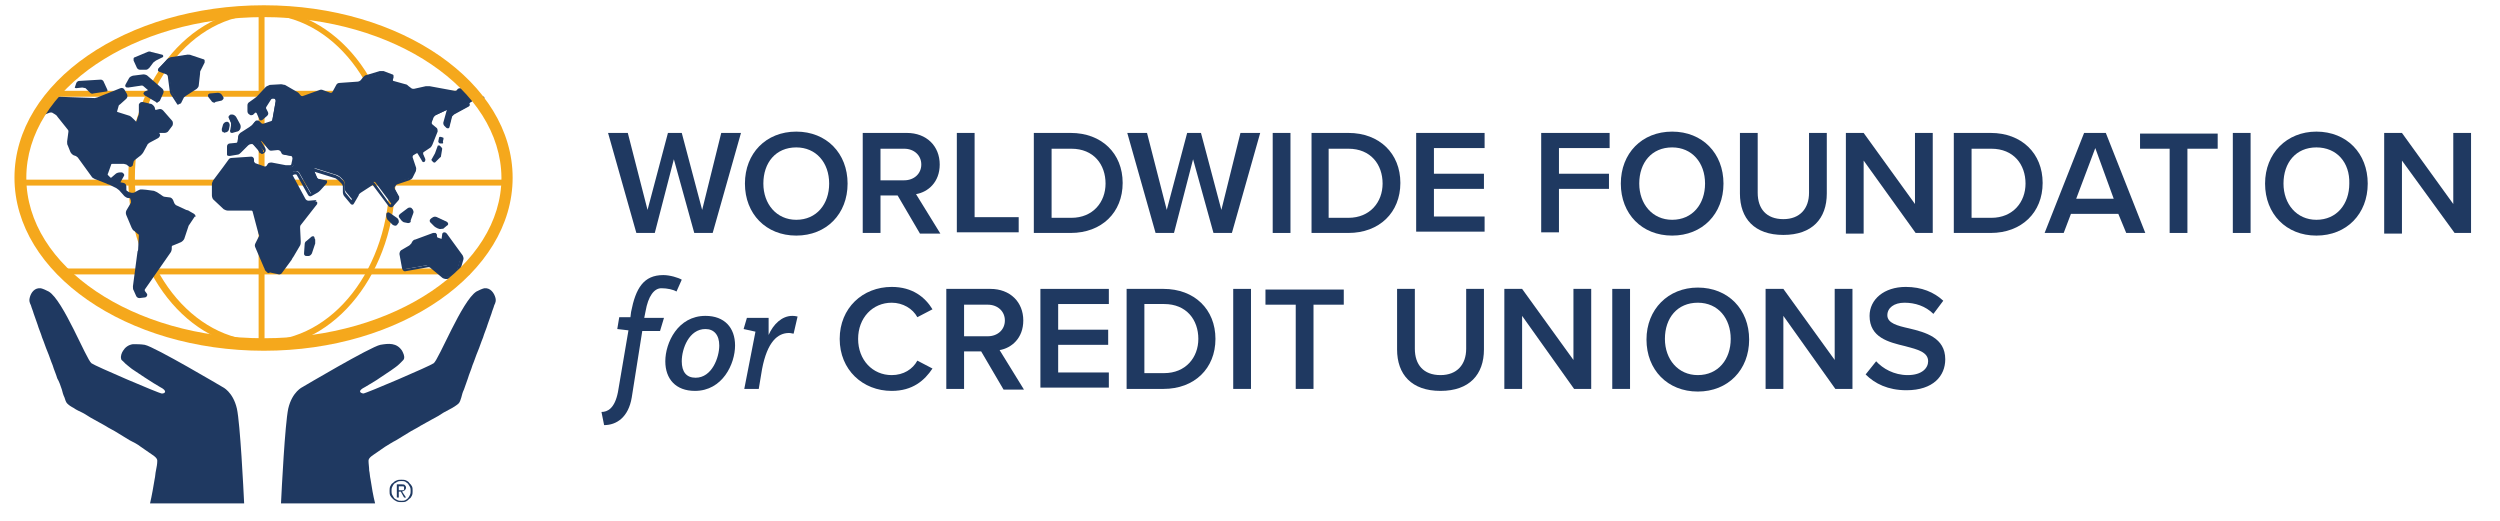 <?xml version="1.0" encoding="utf-8"?>
<!-- Generator: Adobe Illustrator 25.0.1, SVG Export Plug-In . SVG Version: 6.00 Build 0)  -->
<svg version="1.1" id="Layer_1" xmlns="http://www.w3.org/2000/svg" xmlns:xlink="http://www.w3.org/1999/xlink" x="0px" y="0px"
	 viewBox="0 0 379.9 79.2" style="enable-background:new 0 0 379.9 79.2;" xml:space="preserve">
<style type="text/css">
	.st0{fill:#1F3961;}
	.st1{fill:#F5A81C;}
	.st2{fill-rule:evenodd;clip-rule:evenodd;fill:#1F3961;}
</style>
<g>
	<path class="st0" d="M102.4,24.2l-2.9,11.2h-2.8l-4.3-15.2h3l3,11.7l3.1-11.7h2.1l3.1,11.7l2.9-11.7h3l-4.3,15.2h-2.8L102.4,24.2z"
		/>
	<path class="st0" d="M121,20c4.6,0,7.8,3.3,7.8,7.9s-3.2,7.9-7.8,7.9s-7.8-3.3-7.8-7.9S116.4,20,121,20z M121,22.4
		c-3.1,0-5,2.3-5,5.5c0,3.1,2,5.5,5,5.5c3.1,0,5-2.4,5-5.5C126,24.7,124,22.4,121,22.4z"/>
	<path class="st0" d="M136.4,29.7h-2.6v5.7h-2.7V20.2h6.7c3,0,5,2,5,4.8c0,2.7-1.8,4.2-3.6,4.5l3.7,6h-3.1L136.4,29.7z M137.4,22.6
		h-3.6v4.8h3.6c1.5,0,2.6-1,2.6-2.4S138.9,22.6,137.4,22.6z"/>
	<path class="st0" d="M145.4,20.2h2.7v12.8h6.7v2.3h-9.4V20.2z"/>
	<path class="st0" d="M157.1,20.2h5.6c4.7,0,7.9,3.1,7.9,7.6c0,4.5-3.2,7.6-7.9,7.6h-5.6V20.2z M162.8,33.1c3.3,0,5.2-2.4,5.2-5.2
		c0-2.9-1.8-5.3-5.2-5.3h-3v10.5H162.8z"/>
	<path class="st0" d="M181.3,24.2l-2.9,11.2h-2.8l-4.3-15.2h3l3,11.7l3.1-11.7h2.1l3.1,11.7l2.9-11.7h3l-4.3,15.2h-2.8L181.3,24.2z"
		/>
	<path class="st0" d="M193.4,20.2h2.7v15.2h-2.7V20.2z"/>
	<path class="st0" d="M199.3,20.2h5.6c4.7,0,7.9,3.1,7.9,7.6c0,4.5-3.2,7.6-7.9,7.6h-5.6V20.2z M204.9,33.1c3.3,0,5.2-2.4,5.2-5.2
		c0-2.9-1.8-5.3-5.2-5.3h-3v10.5H204.9z"/>
	<path class="st0" d="M215.2,20.2h10.4v2.3h-7.7v3.9h7.6v2.3h-7.6v4.2h7.7v2.3h-10.4V20.2z"/>
	<path class="st0" d="M234.2,20.2h10.4v2.3h-7.7v3.9h7.6v2.3h-7.6v6.6h-2.7V20.2z"/>
	<path class="st0" d="M254.1,20c4.6,0,7.8,3.3,7.8,7.9s-3.2,7.9-7.8,7.9c-4.6,0-7.8-3.3-7.8-7.9S249.5,20,254.1,20z M254.1,22.4
		c-3.1,0-5,2.3-5,5.5c0,3.1,2,5.5,5,5.5c3.1,0,5-2.4,5-5.5C259.1,24.7,257.1,22.4,254.1,22.4z"/>
	<path class="st0" d="M264.4,20.2h2.7v9.1c0,2.4,1.3,4,3.9,4c2.5,0,3.9-1.6,3.9-4v-9.1h2.7v9.2c0,3.8-2.2,6.3-6.6,6.3
		c-4.4,0-6.6-2.5-6.6-6.3V20.2z"/>
	<path class="st0" d="M283.2,24.4v11.1h-2.7V20.2h2.7l7.8,10.8V20.2h2.7v15.2h-2.6L283.2,24.4z"/>
	<path class="st0" d="M296.9,20.2h5.6c4.7,0,7.9,3.1,7.9,7.6c0,4.5-3.2,7.6-7.9,7.6h-5.6V20.2z M302.6,33.1c3.3,0,5.2-2.4,5.2-5.2
		c0-2.9-1.8-5.3-5.2-5.3h-3v10.5H302.6z"/>
	<path class="st0" d="M321.9,32.5h-7.2l-1.1,2.9h-2.9l6-15.2h3.3l6,15.2h-2.9L321.9,32.5z M315.5,30.2h5.7l-2.8-7.7L315.5,30.2z"/>
	<path class="st0" d="M329.8,22.6h-4.6v-2.3H337v2.3h-4.6v12.8h-2.7V22.6z"/>
	<path class="st0" d="M339.3,20.2h2.7v15.2h-2.7V20.2z"/>
	<path class="st0" d="M352,20c4.6,0,7.8,3.3,7.8,7.9s-3.2,7.9-7.8,7.9c-4.6,0-7.8-3.3-7.8-7.9S347.5,20,352,20z M352,22.4
		c-3.1,0-5,2.3-5,5.5c0,3.1,2,5.5,5,5.5c3.1,0,5-2.4,5-5.5C357.1,24.7,355.1,22.4,352,22.4z"/>
	<path class="st0" d="M365,24.4v11.1h-2.7V20.2h2.7l7.8,10.8V20.2h2.7v15.2H373L365,24.4z"/>
	<path class="st0" d="M93.9,59.6l1.6-9.4L93.8,50l0.3-1.8l1.7,0l0.1-0.8c0.7-3.6,1.9-5.6,4.9-5.6c1,0,2.3,0.4,2.8,0.7l-0.8,1.8
		c-0.5-0.3-1.4-0.5-2.3-0.5c-1.1,0-2,1.2-2.4,3.5l-0.2,1h3l-0.6,2h-2.7L96,60.4c-0.5,3-2.3,4.2-4.2,4.2l-0.4-2
		C92.3,62.6,93.4,62.1,93.9,59.6z"/>
	<path class="st0" d="M111.7,52.5c0,2.8-1.9,6.9-6.1,6.9c-2.9,0-4.5-1.8-4.5-4.5c0-2.8,1.9-6.9,6.1-6.9
		C110.1,48,111.7,49.8,111.7,52.5z M109.3,52.5c0-1.6-0.8-2.5-2.1-2.5c-2.5,0-3.6,3-3.6,4.9c0,1.6,0.7,2.5,2.1,2.5
		C108.2,57.4,109.3,54.3,109.3,52.5z"/>
	<path class="st0" d="M114.8,50.4l-1.8-0.4l0.5-1.7h3.3l0,2.6c0.7-1.6,2-2.9,3.6-2.9c0.5,0,0.7,0.1,0.8,0.1l-0.6,2.6
		c-0.2,0-0.4-0.1-0.7-0.1c-1.7,0-3.3,1.3-4.1,5.5l-0.5,3h-2.2L114.8,50.4z"/>
	<path class="st0" d="M127.6,51.5c0-4.7,3.5-7.9,7.9-7.9c3.2,0,5.1,1.6,6.2,3.4l-2.3,1.2c-0.7-1.3-2.2-2.2-3.9-2.2
		c-2.9,0-5.1,2.3-5.1,5.5s2.2,5.5,5.1,5.5c1.8,0,3.2-0.9,3.9-2.2l2.3,1.2c-1.2,1.8-3,3.4-6.2,3.4C131.1,59.4,127.6,56.2,127.6,51.5z
		"/>
	<path class="st0" d="M149.1,53.4h-2.6v5.7h-2.7V43.9h6.7c3,0,5,2,5,4.8c0,2.7-1.8,4.2-3.6,4.5l3.7,6h-3.1L149.1,53.4z M150.1,46.3
		h-3.6v4.8h3.6c1.5,0,2.6-1,2.6-2.4S151.6,46.3,150.1,46.3z"/>
	<path class="st0" d="M158.1,43.9h10.4v2.3h-7.7v3.9h7.6v2.3h-7.6v4.2h7.7v2.3h-10.4V43.9z"/>
	<path class="st0" d="M171.2,43.9h5.6c4.7,0,7.9,3.1,7.9,7.6s-3.2,7.6-7.9,7.6h-5.6V43.9z M176.9,56.7c3.3,0,5.2-2.4,5.2-5.2
		c0-2.9-1.8-5.3-5.2-5.3h-3v10.5H176.9z"/>
	<path class="st0" d="M187.4,43.9h2.7v15.2h-2.7V43.9z"/>
	<path class="st0" d="M196.9,46.3h-4.6v-2.3h11.9v2.3h-4.6v12.8h-2.7V46.3z"/>
	<path class="st0" d="M212.3,43.9h2.7V53c0,2.4,1.3,4,3.9,4c2.5,0,3.9-1.6,3.9-4v-9.1h2.7v9.2c0,3.8-2.2,6.3-6.6,6.3
		c-4.4,0-6.6-2.5-6.6-6.3V43.9z"/>
	<path class="st0" d="M231.3,48v11.1h-2.7V43.9h2.7l7.8,10.8V43.9h2.7v15.2h-2.6L231.3,48z"/>
	<path class="st0" d="M245,43.9h2.7v15.2H245V43.9z"/>
	<path class="st0" d="M258,43.7c4.6,0,7.8,3.3,7.8,7.9s-3.2,7.9-7.8,7.9c-4.6,0-7.8-3.3-7.8-7.9S253.5,43.7,258,43.7z M258,46
		c-3.1,0-5,2.3-5,5.5c0,3.1,2,5.5,5,5.5c3.1,0,5-2.4,5-5.5C263,48.4,261.1,46,258,46z"/>
	<path class="st0" d="M271,48v11.1h-2.7V43.9h2.7l7.8,10.8V43.9h2.7v15.2h-2.6L271,48z"/>
	<path class="st0" d="M285.1,54.9c1,1.1,2.7,2.1,4.8,2.1c2.2,0,3.1-1.1,3.1-2.1c0-1.4-1.6-1.8-3.5-2.3c-2.5-0.6-5.4-1.3-5.4-4.6
		c0-2.5,2.2-4.4,5.5-4.4c2.4,0,4.3,0.8,5.7,2.1l-1.5,2c-1.2-1.2-2.8-1.7-4.4-1.7c-1.6,0-2.6,0.8-2.6,1.9c0,1.2,1.5,1.6,3.3,2
		c2.5,0.6,5.5,1.4,5.5,4.7c0,2.5-1.8,4.7-5.9,4.7c-2.8,0-4.8-1-6.2-2.4L285.1,54.9z"/>
</g>
<g>
	<rect x="39.3" y="1.7" class="st1" width="0.9" height="50.6"/>
	<path class="st1" d="M39.8,52.8c-11.2,0-20.3-11.5-20.3-25.7c0-14.2,9.1-25.7,20.3-25.7S60.1,12.8,60.1,27
		C60.1,41.2,51,52.8,39.8,52.8z M39.8,2.2C29.1,2.2,20.5,13.3,20.5,27s8.7,24.8,19.4,24.8S59.2,40.7,59.2,27S50.5,2.2,39.8,2.2z"/>
	<polygon class="st1" points="71.4,14.7 7.1,14.7 8.1,13.8 71.4,13.8 	"/>
	<rect x="9.9" y="40.8" class="st1" width="61.5" height="0.9"/>
	<rect x="2.8" y="27.3" class="st1" width="74.7" height="0.9"/>
</g>
<path class="st0" d="M59.3,73.9c0.1-0.2,0.2-0.4,0.4-0.5c0.2-0.2,0.3-0.3,0.6-0.4c0.2-0.1,0.4-0.1,0.7-0.1c0.2,0,0.5,0,0.7,0.1
	c0.2,0.1,0.4,0.2,0.5,0.4c0.2,0.2,0.3,0.3,0.4,0.5c0.1,0.2,0.1,0.4,0.1,0.7c0,0.2,0,0.5-0.1,0.7c-0.1,0.2-0.2,0.4-0.4,0.5
	c-0.2,0.2-0.3,0.3-0.5,0.4c-0.2,0.1-0.4,0.1-0.7,0.1c-0.2,0-0.5,0-0.7-0.1c-0.2-0.1-0.4-0.2-0.6-0.4c-0.2-0.2-0.3-0.3-0.4-0.5
	c-0.1-0.2-0.1-0.4-0.1-0.7C59.2,74.4,59.2,74.1,59.3,73.9 M59.6,75.2c0.1,0.2,0.2,0.3,0.3,0.5c0.1,0.1,0.3,0.2,0.5,0.3
	c0.2,0.1,0.4,0.1,0.6,0.1c0.2,0,0.4,0,0.6-0.1c0.2-0.1,0.3-0.2,0.4-0.3c0.1-0.1,0.2-0.3,0.3-0.5c0.1-0.2,0.1-0.4,0.1-0.6
	c0-0.2,0-0.4-0.1-0.6c-0.1-0.2-0.2-0.3-0.3-0.5c-0.1-0.1-0.3-0.2-0.4-0.3c-0.2-0.1-0.4-0.1-0.6-0.1c-0.2,0-0.4,0-0.6,0.1
	c-0.2,0.1-0.3,0.2-0.5,0.3c-0.1,0.1-0.2,0.3-0.3,0.5c-0.1,0.2-0.1,0.4-0.1,0.6C59.5,74.8,59.5,75,59.6,75.2 M61,73.6
	c0.2,0,0.4,0,0.5,0.1c0.1,0.1,0.2,0.2,0.2,0.4c0,0.2-0.1,0.3-0.2,0.4c-0.1,0.1-0.2,0.1-0.4,0.2l0.6,0.9h-0.3l-0.5-0.9h-0.3v0.9h-0.3
	v-2H61z M60.9,74.5c0.1,0,0.1,0,0.2,0c0.1,0,0.1,0,0.2,0c0,0,0.1-0.1,0.1-0.1c0,0,0-0.1,0-0.2c0-0.1,0-0.1,0-0.2
	c0,0-0.1-0.1-0.1-0.1c0,0-0.1,0-0.1,0c-0.1,0-0.1,0-0.2,0h-0.4v0.6H60.9z"/>
<path class="st2" d="M21.4,67.9c0.4,0.3,0.9,0.6,1.3,0.9c0.4,0.3,1.2,0.7,1.2,1.2c0,0.5-0.1,1-0.2,1.5c-0.1,0.4-0.1,0.9-0.2,1.3
	c-0.2,1.2-0.4,2.4-0.7,3.7h14.3c-0.1-2.1-0.6-12.1-1.1-14.4c-0.6-2.6-2.2-3.3-2.2-3.3s-10.3-6.1-11.8-6.4c-0.6-0.1-1.2-0.1-1.8-0.1
	c-0.7,0.1-1.2,0.5-1.5,1c-0.2,0.3-0.4,0.8-0.3,1.2c0,0.2,0.2,0.3,0.3,0.4c0.1,0.1,0.3,0.3,0.4,0.4c0.4,0.3,0.8,0.7,1.3,1
	c0.5,0.3,1,0.7,1.5,1c0.5,0.3,0.9,0.6,1.4,0.9c0.3,0.2,0.7,0.4,1,0.6c1.2,0.6,0.8,1,0.3,1c-0.4,0-10.2-4.2-10.7-4.6
	c-0.8-0.6-4.3-9.6-6.5-10.9c-0.4-0.2-0.8-0.4-1.2-0.5c-0.9-0.1-1.5,0.6-1.7,1.5c-0.1,0.4,0,0.7,0.2,1.1c0.1,0.4,0.3,0.8,0.4,1.2
	c0.2,0.6,0.4,1.1,0.6,1.7c0.2,0.7,0.5,1.3,0.7,2c0.3,0.7,0.5,1.4,0.8,2.1c0.3,0.7,0.5,1.4,0.8,2.1c0.2,0.7,0.5,1.3,0.7,2
	C9,58,9.2,58.6,9.4,59.2c0.1,0.4,0.2,0.8,0.4,1.2c0.1,0.3,0.2,0.7,0.4,0.9c0.3,0.3,0.6,0.5,1,0.7c0.4,0.3,0.9,0.5,1.3,0.7
	c0.6,0.3,1.1,0.7,1.7,1c0.6,0.3,1.2,0.7,1.8,1c0.6,0.4,1.3,0.7,1.9,1.1c0.6,0.4,1.2,0.7,1.8,1.1C20.3,67.2,20.9,67.5,21.4,67.9z"/>
<path class="st2" d="M75.3,45.3c-0.2-0.8-0.8-1.6-1.7-1.5c-0.4,0.1-0.8,0.3-1.2,0.5c-2.2,1.4-5.7,10.3-6.5,10.9
	c-0.5,0.4-10.3,4.6-10.7,4.6c-0.5-0.1-0.9-0.4,0.3-1c0.3-0.2,0.7-0.4,1-0.6c0.5-0.3,1-0.6,1.4-0.9c0.5-0.3,1-0.7,1.5-1
	c0.4-0.3,0.9-0.6,1.3-1c0.1-0.1,0.3-0.3,0.4-0.4c0.1-0.1,0.3-0.3,0.3-0.4c0.1-0.4-0.1-0.8-0.3-1.2c-0.4-0.6-0.9-0.9-1.5-1
	c-0.6-0.1-1.2,0-1.8,0.1c-1.5,0.3-11.8,6.4-11.8,6.4s-1.6,0.7-2.2,3.3c-0.5,2.4-1,12.3-1.1,14.4h14.3c-0.3-1.2-0.5-2.4-0.7-3.7
	c-0.1-0.4-0.1-0.9-0.2-1.3C56.1,71,56,70.5,56,70c0-0.5,0.8-0.9,1.2-1.2c0.4-0.3,0.9-0.6,1.3-0.9c0.5-0.3,1.1-0.7,1.7-1
	c0.6-0.4,1.2-0.7,1.8-1.1c0.6-0.4,1.3-0.7,1.9-1.1c0.6-0.3,1.2-0.7,1.8-1c0.6-0.3,1.1-0.6,1.7-1c0.4-0.2,0.9-0.5,1.3-0.7
	c0.3-0.2,0.7-0.4,1-0.7c0.2-0.2,0.3-0.6,0.4-0.9c0.1-0.4,0.2-0.8,0.4-1.2c0.2-0.6,0.4-1.1,0.6-1.7c0.2-0.7,0.5-1.3,0.7-2
	c0.3-0.7,0.5-1.4,0.8-2.1c0.3-0.7,0.5-1.4,0.8-2.1c0.2-0.7,0.5-1.3,0.7-2c0.2-0.6,0.4-1.1,0.6-1.7c0.1-0.4,0.3-0.8,0.4-1.2
	C75.3,46,75.4,45.7,75.3,45.3z"/>
<g>
	<path class="st0" d="M13.7,14.1c0.1,0.1,0.3,0.2,0.5,0.1l2-0.3c0.1,0,0.2-0.1,0.1-0.3l-0.6-1.3c-0.1-0.1-0.2-0.2-0.4-0.2L12,12.3
		c-0.1,0-0.3,0.1-0.4,0.3l-0.2,0.6c-0.1,0.1,0,0.2,0.2,0.2l0.9-0.1c0.1,0,0.4,0.1,0.5,0.1L13.7,14.1z"/>
	<path class="st0" d="M21.3,10.4l0.9,0c0.1,0,0.3-0.1,0.4-0.2l0.6-0.8c0.1-0.1,0.3-0.3,0.4-0.4l1-0.5c0,0,0,0,0,0c0,0,0,0,0,0
		l-1.6-0.4c0,0-0.1,0-0.1,0c-0.1,0-0.2,0-0.3,0.1l-1.9,0.8c0,0-0.1,0-0.1,0.1c0,0,0,0.1,0,0.1l0.5,1.1
		C21.1,10.3,21.2,10.4,21.3,10.4L21.3,10.4z"/>
	<path class="st0" d="M21.3,10.6L21.3,10.6c-0.2,0-0.4-0.1-0.5-0.3l-0.5-1.1c0-0.1,0-0.2,0-0.3c0-0.1,0.1-0.2,0.2-0.2l1.9-0.8
		c0.2-0.1,0.4-0.1,0.6,0l1.6,0.4c0.1,0,0.2,0.1,0.2,0.2c0,0.1,0,0.2-0.1,0.2l-1,0.5c-0.1,0.1-0.3,0.2-0.4,0.3l-0.6,0.8
		c-0.1,0.1-0.3,0.3-0.5,0.3L21.3,10.6C21.3,10.6,21.3,10.6,21.3,10.6z M20.7,9.1l0.5,1c0,0,0.1,0.1,0.1,0.1l0.9,0
		c0.1,0,0.2-0.1,0.2-0.1L23,9.2c0.1-0.2,0.3-0.3,0.5-0.4l0.5-0.3l-1.1-0.2c-0.1,0-0.3,0-0.3,0L20.7,9.1z M20.7,9.1L20.7,9.1
		C20.7,9.1,20.7,9.1,20.7,9.1z"/>
	<path class="st0" d="M22.8,13.6c0.1,0.1,0.1,0.2,0,0.3l-0.6,0.3c-0.1,0.1-0.1,0.2,0,0.2l1.7,0.9c0.1,0.1,0.3,0,0.3-0.1l0.5-1.1
		c0.1-0.1,0-0.3-0.1-0.4l-2.3-2c-0.1-0.1-0.3-0.2-0.5-0.1l-1.6,0.2c-0.1,0-0.3,0.1-0.4,0.3l-0.5,0.9c-0.1,0.1,0,0.2,0.1,0.2l2-0.3
		c0.1,0,0.4,0,0.5,0.1L22.8,13.6z"/>
	<path class="st0" d="M23.9,15.6c-0.1,0-0.2,0-0.2-0.1L22,14.5c-0.1-0.1-0.2-0.2-0.2-0.3c0-0.1,0.1-0.2,0.2-0.3l0.5-0.2l-0.7-0.6
		c-0.1-0.1-0.2-0.1-0.3-0.1l-2,0.3c-0.2,0-0.3,0-0.4-0.1c-0.1-0.1-0.1-0.2,0-0.4l0.5-0.9c0.1-0.2,0.3-0.3,0.6-0.4l1.6-0.2
		c0.2,0,0.5,0.1,0.6,0.2l2.3,2c0.2,0.2,0.2,0.5,0.1,0.7l-0.5,1.1c-0.1,0.1-0.2,0.2-0.3,0.2C24,15.5,24,15.6,23.9,15.6z M22.4,14.3
		l1.5,0.9l0.6-1.1c0,0,0-0.1,0-0.2l-2.3-2c-0.1-0.1-0.2-0.1-0.3-0.1L20.3,12c-0.1,0-0.2,0.1-0.2,0.2l-0.4,0.7l1.8-0.2
		c0.2,0,0.5,0,0.6,0.2l0.8,0.6c0.1,0.1,0.2,0.2,0.2,0.3c0,0.1-0.1,0.2-0.2,0.3L22.4,14.3z"/>
	<path class="st0" d="M27.9,14.3l1.7-1.1c0.1-0.1,0.2-0.2,0.2-0.3l0.2-1.8c0-0.2,0.1-0.4,0.2-0.5l0.6-1.2c0,0,0-0.1,0-0.1
		c0,0,0-0.1-0.1-0.1L29,8.5c-0.1,0-0.2-0.1-0.4-0.1c0,0-0.1,0-0.1,0l-2.6,0.4c-0.1,0-0.3,0.1-0.4,0.2l-1.4,1.4c0,0,0,0.1,0,0.1
		c0,0,0,0,0.1,0.1l1.1,0.4c0.2,0.1,0.3,0.2,0.4,0.4l0.3,2.3c0,0.1,0.1,0.3,0.2,0.5l0.9,1.4c0,0,0,0,0.1,0c0,0,0,0,0,0l0.4-0.8
		C27.6,14.6,27.8,14.4,27.9,14.3"/>
	<path class="st0" d="M27.1,15.9c-0.1,0-0.2,0-0.2-0.1l-0.9-1.4c-0.1-0.1-0.2-0.4-0.2-0.5l-0.3-2.3c0-0.1-0.1-0.2-0.2-0.3l-1.1-0.4
		c-0.1-0.1-0.2-0.1-0.2-0.2c0-0.1,0-0.2,0.1-0.3l1.3-1.4c0.1-0.1,0.3-0.2,0.5-0.3l2.6-0.4c0.2,0,0.4,0,0.6,0.1L30.9,9
		c0.1,0,0.2,0.1,0.2,0.2c0,0.1,0,0.2,0,0.3l-0.6,1.2c-0.1,0.1-0.1,0.3-0.1,0.5l-0.2,1.8c0,0.2-0.2,0.4-0.3,0.5l-1.7,1.1
		c-0.1,0.1-0.3,0.2-0.3,0.3l-0.4,0.8C27.2,15.8,27.1,15.9,27.1,15.9z M24.4,10.5l0.9,0.3c0.2,0.1,0.5,0.3,0.5,0.6l0.3,2.3
		c0,0.1,0.1,0.3,0.1,0.4l0.8,1.2l0.3-0.6c0.1-0.2,0.3-0.4,0.5-0.5c0,0,0,0,0,0l1.7-1.1c0,0,0.1-0.1,0.1-0.2l0.2-1.8
		c0-0.2,0.1-0.4,0.2-0.6l0.6-1.1l-1.8-0.6c-0.1,0-0.3,0-0.4,0l-2.6,0.4c-0.1,0-0.2,0.1-0.3,0.1L24.4,10.5z M24.3,10.7L24.3,10.7
		C24.3,10.7,24.3,10.7,24.3,10.7z M30.7,9.3C30.7,9.3,30.7,9.3,30.7,9.3L30.7,9.3z"/>
	<path class="st0" d="M33.6,14.5c-0.1-0.1-0.3-0.2-0.4-0.2l-1.2,0.1c-0.2,0-0.2,0.1-0.1,0.2l0.4,0.5c0.1,0.1,0.3,0.2,0.4,0.2
		l0.9-0.2c0.1,0,0.2-0.2,0.1-0.3L33.6,14.5z"/>
	<path class="st0" d="M32.6,15.6c-0.2,0-0.4-0.1-0.5-0.3l-0.4-0.5c-0.1-0.1-0.1-0.3-0.1-0.4c0.1-0.1,0.2-0.2,0.3-0.2l1.2-0.1
		c0.2,0,0.5,0.1,0.6,0.3l0.2,0.3c0.1,0.1,0.1,0.3,0,0.4c-0.1,0.1-0.2,0.2-0.3,0.2l-0.9,0.2C32.7,15.6,32.7,15.6,32.6,15.6z
		 M32.1,14.6l0.4,0.4c0,0.1,0.2,0.1,0.2,0.1l0.9-0.2l-0.2-0.3c0,0,0,0,0,0c0-0.1-0.1-0.1-0.2-0.1L32.1,14.6z"/>
	<path class="st0" d="M34.7,19c0-0.2-0.1-0.3-0.2-0.3c-0.2,0-0.3,0.1-0.4,0.3l-0.2,0.7c0,0.1,0,0.2,0.2,0.2l0.2-0.1
		c0.1,0,0.3-0.2,0.3-0.4L34.7,19z"/>
	<path class="st0" d="M34,20.1c-0.1,0-0.2,0-0.2-0.1c-0.1-0.1-0.1-0.2-0.1-0.4l0.2-0.7c0.1-0.2,0.3-0.4,0.6-0.4
		c0.1,0,0.3,0.1,0.3,0.2c0.1,0.1,0.1,0.2,0.1,0.4l-0.1,0.5c0,0.2-0.2,0.5-0.5,0.5l-0.2,0.1C34.1,20.1,34,20.1,34,20.1z M34.5,18.9
		c-0.1,0-0.2,0.1-0.2,0.1l-0.2,0.6l0.1,0c0.1,0,0.2-0.1,0.2-0.2L34.5,18.9L34.5,18.9C34.5,18.9,34.5,18.9,34.5,18.9z"/>
	<path class="st0" d="M35.2,19.8c0,0.1,0.1,0.3,0.2,0.2l0.6-0.1c0.2,0,0.3-0.1,0.4-0.3c0.1-0.1,0-0.3,0-0.5L35.7,18
		c-0.1-0.1-0.3-0.2-0.4-0.2l-0.2,0c-0.2,0-0.2,0.1-0.2,0.3l0.3,0.7c0.1,0.1,0.1,0.4,0,0.5L35.2,19.8z"/>
	<path class="st0" d="M35.3,20.2c-0.1,0-0.2,0-0.3-0.1C35,20,34.9,19.9,35,19.7c0,0,0,0,0,0l0.1-0.6c0-0.1,0-0.3,0-0.4l-0.3-0.7
		c-0.1-0.1-0.1-0.3,0-0.4c0.1-0.1,0.2-0.2,0.3-0.2l0.2,0c0.2,0,0.5,0.2,0.6,0.4l0.6,1.1c0.1,0.2,0.1,0.5,0,0.7
		c-0.1,0.2-0.3,0.4-0.5,0.4L35.3,20.2C35.4,20.2,35.4,20.2,35.3,20.2z M35.4,19.9L35.4,19.9L35.4,19.9z M35.2,18l0.3,0.6
		c0.1,0.2,0.1,0.5,0.1,0.7l-0.1,0.5l0.6-0.1c0.1,0,0.2-0.1,0.2-0.1c0-0.1,0-0.2,0-0.3l-0.6-1.1c0-0.1-0.2-0.1-0.2-0.1L35.2,18z"/>
	<path class="st0" d="M46.7,36.7c-0.1,0.1-0.2,0.3-0.2,0.4l-0.1,1.4c0,0.1,0.1,0.2,0.2,0.2l0.2,0c0.1,0,0.3-0.1,0.3-0.3l0.5-1.5
		c0-0.1,0-0.3,0-0.5l-0.1-0.2c0-0.1-0.1-0.2-0.2-0.1L46.7,36.7z"/>
	<path class="st0" d="M46.6,38.9c-0.1,0-0.2,0-0.3-0.1c-0.1-0.1-0.1-0.2-0.1-0.3l0.1-1.4c0-0.2,0.1-0.4,0.3-0.5l0.7-0.6
		c0.1-0.1,0.2-0.1,0.3-0.1c0.1,0,0.2,0.1,0.2,0.3l0.1,0.2c0,0.2,0,0.4,0,0.6l-0.5,1.5c-0.1,0.2-0.3,0.4-0.5,0.4L46.6,38.9
		C46.6,38.9,46.6,38.9,46.6,38.9z M47.4,36.3l-0.6,0.5c0,0,0,0,0,0c-0.1,0-0.1,0.2-0.1,0.3l-0.1,1.4l0.2,0c0,0,0.1-0.1,0.1-0.1
		l0.5-1.5c0-0.1,0-0.3,0-0.3L47.4,36.3z"/>
	<path class="st0" d="M67.3,36.4c0,0.2-0.2,0.2-0.3,0.2l-0.6-0.2c-0.1-0.1-0.3-0.2-0.3-0.4l0-0.2c0-0.2-0.1-0.2-0.3-0.2l-2.7,1
		c-0.1,0.1-0.3,0.2-0.4,0.3l-0.1,0.2c-0.1,0.1-0.2,0.3-0.4,0.4L61,38.1c-0.1,0.1-0.2,0.3-0.2,0.4l0.4,2.2c0,0.2,0.2,0.3,0.3,0.2
		l3.4-0.6c0.2,0,0.4,0,0.5,0.1l1.8,1.5c0.1,0.1,0.3,0.2,0.5,0.2l1.2-0.1c0.2,0,0.3-0.1,0.4-0.3l0.7-2.4c0-0.1,0-0.4-0.1-0.5
		l-2.4-3.3c-0.1-0.1-0.2-0.1-0.2,0L67.3,36.4z"/>
	<path class="st0" d="M67.8,42.4c-0.2,0-0.5-0.1-0.6-0.2l-1.8-1.5c-0.1-0.1-0.2-0.1-0.3-0.1l-3.4,0.6c-0.3,0.1-0.5-0.1-0.6-0.4
		l-0.4-2.2c0-0.2,0.1-0.5,0.3-0.6l1.2-0.7c0.1-0.1,0.2-0.2,0.3-0.3l0.1-0.2c0.1-0.2,0.3-0.4,0.5-0.4l2.7-1c0.1,0,0.3,0,0.4,0
		c0.1,0.1,0.2,0.2,0.2,0.3l0,0.2c0,0.1,0.1,0.2,0.1,0.2l0.6,0.2l0.2,0l-0.2,0l0.1-0.7c0-0.2,0.2-0.3,0.3-0.3c0.1,0,0.2,0,0.4,0.2
		l2.4,3.3c0.1,0.2,0.2,0.5,0.1,0.7l-0.7,2.4c-0.1,0.2-0.3,0.4-0.5,0.4L67.8,42.4C67.9,42.4,67.9,42.4,67.8,42.4z M65.1,40.2
		c0.2,0,0.4,0.1,0.6,0.2l1.8,1.5c0.1,0.1,0.2,0.1,0.3,0.1l1.2-0.1c0.1,0,0.1-0.1,0.2-0.1l0.7-2.4c0-0.1,0-0.2-0.1-0.3l-2.2-3.1
		l-0.1,0.5c0,0,0,0,0,0c0,0.1-0.1,0.2-0.2,0.3c-0.1,0.1-0.3,0.1-0.4,0l-0.6-0.2c-0.2-0.1-0.4-0.3-0.4-0.6l0-0.2l-2.7,1
		c-0.1,0-0.2,0.1-0.3,0.2l-0.1,0.2c-0.1,0.2-0.3,0.4-0.5,0.5l-1.2,0.7c-0.1,0-0.1,0.1-0.1,0.2l0.4,2.2c0,0,0,0.1,0.1,0.1l3.4-0.6
		C65,40.2,65.1,40.2,65.1,40.2z"/>
	<path class="st0" d="M40.8,41.3L40.8,41.3l1.5-0.2c0.1,0,0.3-0.1,0.4-0.2l1.4-1.9c0.1-0.1,0.2-0.3,0.3-0.5l1-1.7
		c0.1-0.1,0.1-0.3,0.1-0.5l-0.1-2.1c0-0.2,0.1-0.4,0.2-0.6l2.5-3.2c0,0,0,0,0,0c0,0,0,0,0,0l-1.2,0.1c-0.2,0-0.4-0.1-0.5-0.3l-2-3.7
		c0-0.1,0-0.2,0-0.2c0-0.1,0.1-0.2,0.2-0.2l0.3-0.1c0,0,0.1,0,0.1,0c0.2,0,0.4,0.1,0.5,0.3l1.7,3c0,0.1,0.2,0.1,0.3,0.1l0.9-0.5
		c0.1-0.1,0.3-0.2,0.4-0.3l0.9-1c0,0,0-0.1,0-0.1c0,0,0,0-0.1,0l-1-0.2c-0.2,0-0.4-0.2-0.5-0.4l-0.4-1c0-0.1,0-0.2,0-0.2
		c0-0.1,0.2-0.1,0.3-0.1l3.2,1c0.2,0.1,0.4,0.2,0.5,0.3l0.5,0.5c0.1,0.1,0.2,0.4,0.2,0.5l0,0.9c0,0.1,0.1,0.3,0.2,0.4l1,1.2
		c0.1,0.1,0.1,0.1,0.2,0l0.7-1.2c0.1-0.1,0.3-0.3,0.4-0.4l1.7-1.1c0.2-0.1,0.4-0.1,0.5,0.1l2.4,3.2c0.1,0.1,0.1,0.1,0.2,0l0.9-0.9
		c0.1-0.1,0.1-0.2,0-0.3l-0.6-1.1c-0.1-0.2-0.1-0.4,0-0.6l0.1-0.1c0.1-0.2,0.3-0.3,0.5-0.4l1.7-0.5c0.1,0,0.3-0.2,0.3-0.3l0.5-1
		c0.1-0.1,0.1-0.3,0-0.4L62.4,24c-0.1-0.2,0-0.4,0.2-0.5l0.5-0.3c0.2-0.1,0.4-0.1,0.5,0.1l0.6,1c0,0.1,0.1,0.1,0.2,0.1
		c0.1,0,0.1-0.2,0.1-0.3l-0.3-0.7c-0.1-0.2,0-0.4,0.2-0.5l0.9-0.6c0.1-0.1,0.3-0.2,0.3-0.4l0.7-1.9c0-0.1,0-0.3-0.1-0.3l-0.6-0.5
		c-0.1-0.1-0.2-0.4-0.1-0.5l0.3-0.8c0.1-0.2,0.2-0.4,0.4-0.4l1.7-0.8c0.1-0.1,0.2,0,0.3,0c0,0,0.1,0.1,0,0.2l-0.5,1.8
		c0,0.1,0,0.3,0.1,0.4l0.3,0.3c0.1,0.1,0.1,0,0.1,0l0.4-1.6c0-0.2,0.2-0.4,0.4-0.5l2.2-1.2c0,0,0.1-0.1,0.1-0.1c0,0,0,0,0,0
		c0,0-0.1-0.1,0-0.2c0-0.1,0.1-0.2,0.2-0.3l0.5-0.3c0.2-0.1,0.4-0.1,0.6-0.1l0.7,0.3c0.1,0,0.2,0,0.2-0.1l0.1-0.4
		c0-0.1,0-0.2-0.1-0.2L70,13.6c-0.1,0-0.3,0-0.3,0.1l-0.1,0.1c-0.1,0.2-0.3,0.3-0.5,0.2l-3.8-0.7c-0.1,0-0.4,0-0.5,0l-1.8,0.4
		c-0.2,0-0.4,0-0.6-0.1L62,13.4c-0.1-0.1-0.3-0.2-0.4-0.2l-1.8-0.5c-0.1,0-0.2-0.1-0.2-0.2c0-0.1,0-0.2,0-0.3l0.1-0.3
		c0,0,0-0.1,0-0.1c0,0-0.1-0.1-0.1-0.1l-1.3-0.5c-0.1,0-0.3-0.1-0.5,0l-2,0.6c-0.1,0-0.3,0.2-0.4,0.3L55,12.4
		c-0.1,0.1-0.3,0.3-0.5,0.3l-2.8,0.2c-0.1,0-0.3,0.1-0.3,0.2l-0.6,1.1c-0.1,0.2-0.3,0.3-0.5,0.2l-1.1-0.4c-0.1,0-0.3,0-0.5,0
		L46.1,15c-0.2,0.1-0.4,0-0.5-0.2l-0.1-0.1c-0.1-0.1-0.2-0.3-0.3-0.3l-1.9-1.1c-0.1-0.1-0.3-0.1-0.4-0.1l0,0L41,13.2
		c-0.1,0-0.3,0.1-0.4,0.2l-1.4,1.5c-0.1,0.1-0.3,0.3-0.4,0.4l-0.7,0.5c-0.1,0.1-0.2,0.2-0.2,0.4v0.9c0,0.1,0.1,0.3,0.2,0.3
		c0.1,0.1,0.2,0,0.3,0l0.3-0.3c0.2-0.1,0.4-0.1,0.5,0.1l0.4,0.9c0,0.1,0.1,0.1,0.2,0l0.7-0.6c0.1-0.1,0.1-0.2,0.1-0.3l-0.2-0.4
		c-0.1-0.2-0.1-0.4,0-0.6L41,15c0.1-0.2,0.3-0.2,0.5-0.2l0.1,0.1c0.2,0.1,0.3,0.3,0.3,0.5l-0.5,2.8c0,0.2-0.2,0.4-0.4,0.4l-1.2,0.4
		c-0.2,0.1-0.4,0-0.6-0.1l-0.3-0.3c-0.1-0.1-0.2-0.1-0.2,0l-0.5,0.6c-0.1,0.1-0.3,0.3-0.4,0.4l-1.4,0.9c-0.1,0.1-0.2,0.2-0.2,0.4
		l-0.1,0.8c0,0.2-0.2,0.4-0.4,0.4l-1,0.1c-0.1,0-0.2,0.1-0.2,0.2v1.1c0,0.1,0.1,0.2,0.2,0.1l1.2-0.2c0.1,0,0.3-0.1,0.4-0.2l1.1-1.1
		c0.1-0.1,0.3-0.3,0.5-0.3l0.1,0c0.2,0,0.4,0.1,0.5,0.2l0.7,0.8c0.1,0.1,0.2,0.4,0.3,0.5c0,0,0,0,0,0c0.1,0,0.3-0.1,0.4-0.2
		c0.1-0.1,0.1-0.3,0-0.4l-0.6-0.9c-0.1-0.1-0.1-0.2,0-0.3c0-0.1,0.1-0.1,0.1-0.1c0.1-0.1,0.4,0,0.5,0.2l0.9,1.1
		c0.1,0.1,0.2,0.2,0.4,0.2h0l1-0.1c0.2,0,0.4,0.1,0.5,0.3l0.1,0.2c0,0.1,0.2,0.2,0.3,0.2l1.1,0.2c0.1,0,0.2,0.1,0.2,0.2
		c0.1,0.1,0.1,0.2,0.1,0.3L44.6,25c0,0.2-0.2,0.4-0.4,0.4l-0.2,0c-0.2,0-0.4,0.1-0.6,0l-2.1-0.4c-0.1,0-0.3,0-0.3,0.1l-0.2,0.3
		c-0.1,0.2-0.4,0.2-0.5,0.2l-1.4-0.5c-0.2-0.1-0.3-0.3-0.4-0.5l0-0.3c0-0.1-0.1-0.2-0.2-0.2l-3,0.2c-0.1,0-0.3,0.1-0.4,0.2l-0.8,1.1
		c-0.1,0.1-0.2,0.3-0.3,0.5l-1.2,1.6c-0.1,0.1-0.1,0.3-0.1,0.4v1.7c0,0.1,0.1,0.3,0.2,0.4l1.6,1.5c0.1,0.1,0.3,0.2,0.4,0.2h3.6
		c0.2,0,0.4,0.2,0.4,0.3l0.9,3.4c0,0.2,0,0.4-0.1,0.6l-0.5,1c-0.1,0.1-0.1,0.3,0,0.4l1.5,3.5C40.5,41.1,40.7,41.2,40.8,41.3
		L40.8,41.3z"/>
	<path class="st0" d="M40.8,41.5C40.8,41.5,40.8,41.5,40.8,41.5c-0.1,0-0.2-0.1-0.2-0.1c-0.1-0.1-0.2-0.2-0.3-0.3l-1.5-3.5
		c-0.1-0.2-0.1-0.4,0-0.6l0.5-1c0.1-0.1,0.1-0.3,0-0.4l-0.9-3.4c0-0.1-0.1-0.2-0.2-0.2h-3.6c-0.2,0-0.4-0.1-0.6-0.2l-1.6-1.5
		c-0.1-0.1-0.2-0.4-0.2-0.6v-1.7c0-0.2,0.1-0.4,0.2-0.6l1.2-1.6c0.1-0.1,0.2-0.3,0.3-0.4l0.8-1.1c0.1-0.2,0.3-0.3,0.5-0.3l3-0.2
		c0,0,0,0,0,0c0.2,0,0.4,0.2,0.4,0.4l0,0.3c0,0.1,0.1,0.2,0.2,0.3l1.4,0.5c0.1,0,0.2,0,0.3-0.1l0.2-0.3c0.1-0.2,0.4-0.2,0.6-0.2
		l2.1,0.4c0.1,0,0.4,0,0.5,0l0.2,0c0.1,0,0.2-0.1,0.2-0.3l0.2-0.9c0,0,0-0.1,0-0.1c0,0-0.1-0.1-0.1-0.1l-1.1-0.2
		c-0.2,0-0.4-0.2-0.5-0.4l-0.1-0.2c0-0.1-0.2-0.2-0.3-0.2l-1,0.1c0,0,0,0,0,0c-0.2,0-0.4-0.1-0.6-0.2l-0.9-1.1
		c-0.1-0.1-0.2-0.1-0.2-0.1c0,0,0,0.1,0,0.1l0.6,1c0.1,0.2,0.1,0.4,0,0.6c0,0,0,0,0,0c-0.1,0.1-0.3,0.3-0.5,0.3
		c-0.1,0-0.2-0.1-0.2-0.2c0-0.1-0.2-0.3-0.3-0.4l-0.7-0.8c-0.1-0.1-0.3-0.2-0.4-0.1l-0.1,0c-0.1,0-0.3,0.1-0.4,0.2l-1.1,1.1
		c-0.1,0.1-0.3,0.3-0.5,0.3l-1.2,0.2c-0.1,0-0.2,0-0.3-0.1c-0.1-0.1-0.1-0.2-0.1-0.3v-1.1c0-0.2,0.2-0.4,0.4-0.4l1-0.1
		c0.1,0,0.2-0.1,0.2-0.2l0.1-0.8c0-0.2,0.2-0.4,0.3-0.5l1.4-0.9c0.1-0.1,0.3-0.2,0.4-0.3l0.5-0.6c0.1-0.1,0.2-0.1,0.3-0.1
		c0.1,0,0.2,0,0.3,0.1l0.3,0.3c0.1,0.1,0.2,0.1,0.3,0.1l1.2-0.4c0.1,0,0.2-0.2,0.2-0.3l0.5-2.8c0-0.1,0-0.2-0.1-0.3L41.5,15
		c-0.1,0-0.2,0-0.3,0.1l-0.7,1.1c-0.1,0.1-0.1,0.3,0,0.4l0.2,0.4c0.1,0.2,0.1,0.4-0.1,0.6l-0.7,0.6c-0.1,0.1-0.2,0.1-0.3,0.1
		c-0.1,0-0.2-0.1-0.2-0.2L39,17.2c0,0,0,0-0.1-0.1c0,0,0,0-0.1,0l-0.3,0.3c-0.2,0.1-0.4,0.2-0.6,0c-0.2-0.1-0.3-0.3-0.3-0.5v-0.9
		c0-0.2,0.1-0.4,0.3-0.5l0.7-0.5c0.1-0.1,0.3-0.2,0.4-0.3l1.4-1.5c0.1-0.1,0.4-0.2,0.6-0.3l1.7-0.1c0,0,0,0,0,0
		c0.2,0,0.4,0.1,0.6,0.1l1.9,1.1c0.2,0.1,0.3,0.3,0.4,0.4l0.1,0.1c0,0.1,0.2,0.1,0.3,0.1l2.5-0.9c0.2-0.1,0.4-0.1,0.6,0l1.1,0.4
		c0.1,0,0.2,0,0.3-0.1l0.6-1.1c0.1-0.2,0.3-0.3,0.5-0.3l2.8-0.2c0.1,0,0.3-0.1,0.4-0.2l0.4-0.5c0.1-0.1,0.3-0.3,0.5-0.3l2-0.6
		c0.2,0,0.4,0,0.6,0l1.3,0.5c0.1,0,0.2,0.1,0.2,0.2c0,0.1,0,0.2,0,0.3l-0.1,0.3c0,0,0,0.1,0,0.1c0,0,0,0.1,0.1,0.1l1.8,0.5
		c0.2,0,0.4,0.2,0.5,0.3l0.4,0.3c0.1,0.1,0.3,0.1,0.4,0.1l1.8-0.4c0.2,0,0.4,0,0.6,0l3.8,0.7c0.1,0,0.3,0,0.3-0.1l0.1-0.1
		c0.1-0.2,0.4-0.2,0.6-0.2l2.2,1.1c0.2,0.1,0.3,0.3,0.3,0.5l0.9,0.4c0,0.1-0.1,0.2-0.2,0.2c-0.1,0-0.2,0-0.3,0l-0.7-0.3
		c-0.1,0-0.3,0-0.4,0l-0.5,0.3c-0.1,0-0.1,0.1-0.1,0.1c0,0,0.1,0.2,0.1,0.2c0,0.2-0.2,0.3-0.2,0.3l-2.2,1.2
		c-0.1,0.1-0.2,0.2-0.3,0.3l-0.4,1.6c0,0.1-0.1,0.2-0.2,0.2c-0.1,0-0.2,0-0.3-0.1l-0.3-0.3c-0.1-0.1-0.2-0.4-0.1-0.6l0.5-1.8
		l-1.7,0.8c-0.1,0.1-0.2,0.2-0.3,0.3l-0.3,0.8c0,0.1,0,0.2,0.1,0.3l0.6,0.5c0.2,0.1,0.2,0.4,0.2,0.6L65.7,22
		c-0.1,0.2-0.2,0.4-0.4,0.5l-0.9,0.6c-0.1,0-0.1,0.2-0.1,0.3l0.3,0.7c0.1,0.2,0,0.4-0.1,0.5c-0.1,0-0.2,0.1-0.2,0
		c-0.1,0-0.2-0.1-0.2-0.2l-0.6-1c0,0,0-0.1-0.1-0.1c0,0-0.1,0-0.1,0l-0.5,0.3c-0.1,0.1-0.1,0.2-0.1,0.3l0.5,1.5c0.1,0.2,0,0.4,0,0.6
		l-0.5,1c-0.1,0.2-0.3,0.3-0.5,0.4L60.4,28c-0.1,0-0.3,0.2-0.3,0.3L60,28.4c-0.1,0.1-0.1,0.3,0,0.4l0.6,1.1c0.1,0.2,0.1,0.4-0.1,0.6
		l-0.8,0.9c-0.1,0.1-0.2,0.1-0.3,0.1c-0.1,0-0.2-0.1-0.3-0.1l-2.4-3.2c0-0.1-0.2-0.1-0.2,0l-1.7,1.1c-0.1,0.1-0.3,0.2-0.3,0.4
		l-0.7,1.2c-0.1,0.1-0.1,0.2-0.2,0.2c-0.1,0-0.2,0-0.3-0.1l-1-1.2c-0.1-0.1-0.2-0.4-0.2-0.6l0-0.9c0-0.1-0.1-0.3-0.2-0.4l-0.5-0.5
		c-0.1-0.1-0.3-0.2-0.4-0.3l-3.2-1c0,0,0,0,0,0l0.4,0.9c0,0.1,0.2,0.2,0.3,0.2l1,0.2c0.2,0,0.2,0.1,0.2,0.2c0,0.1,0,0.2-0.1,0.3
		l-0.9,1c-0.1,0.1-0.3,0.3-0.5,0.4l-0.9,0.5c-0.2,0.1-0.4,0-0.5-0.2l-1.7-3c0-0.1-0.2-0.1-0.3-0.1l-0.3,0.1c-0.1,0-0.1,0-0.1,0.1
		c0,0,0,0.1,0,0.1l2,3.7c0.1,0.1,0.2,0.2,0.3,0.2l1.2-0.1c0,0,0.1,0,0.1,0c0.1,0,0.1,0.1,0.2,0.1c0,0.1,0,0.1,0,0.2c0,0,0,0.1,0,0.1
		l-2.5,3.2c-0.1,0.1-0.1,0.3-0.1,0.4l0.1,2.1c0,0.2,0,0.4-0.1,0.6l-1,1.7c-0.1,0.1-0.2,0.3-0.3,0.5l-1.4,1.9
		c-0.1,0.2-0.3,0.3-0.5,0.3L41,41.4C40.9,41.5,40.9,41.5,40.8,41.5z M38.2,24.3l-3,0.2c-0.1,0-0.2,0.1-0.2,0.1l-0.8,1.1
		c-0.1,0.1-0.2,0.3-0.3,0.5l-1.2,1.6c-0.1,0.1-0.1,0.2-0.1,0.3v1.7c0,0.1,0.1,0.2,0.1,0.2l1.6,1.5c0.1,0.1,0.2,0.1,0.3,0.1h3.6
		c0.3,0,0.6,0.2,0.7,0.5l0.9,3.4c0.1,0.2,0,0.5-0.1,0.7l-0.5,1c0,0.1,0,0.2,0,0.2l1.5,3.5c0,0,0.1,0.1,0.1,0.1l1.4-0.1
		c0.1,0,0.2-0.1,0.2-0.1l1.4-1.9c0.1-0.1,0.2-0.3,0.3-0.4l1-1.7c0-0.1,0.1-0.3,0.1-0.3l-0.1-2.1c0-0.2,0.1-0.5,0.2-0.7l2.3-2.9
		l-0.8,0.1c-0.3,0-0.6-0.1-0.7-0.4l-2-3.7c-0.1-0.1-0.1-0.3,0-0.4c0.1-0.2,0.2-0.3,0.4-0.3l0.3-0.1c0.1,0,0.1,0,0.1,0
		c0.3,0,0.5,0.2,0.6,0.4l1.7,3l0.9-0.5c0.1-0.1,0.3-0.2,0.3-0.3l0.7-0.8l-0.8-0.2c-0.2-0.1-0.5-0.3-0.6-0.5l-0.4-1
		c0-0.1-0.1-0.3,0-0.4c0.1-0.2,0.3-0.2,0.5-0.1l3.2,1c0.2,0.1,0.4,0.2,0.6,0.3l0.5,0.5c0.2,0.2,0.3,0.4,0.3,0.7l0,0.9
		c0,0.1,0.1,0.2,0.1,0.3l0.9,1.1l0.6-1.1c0.1-0.2,0.3-0.4,0.5-0.5l1.7-1.1c0.3-0.2,0.6-0.1,0.8,0.2l2.3,3.2l0.8-0.8c0,0,0-0.1,0-0.1
		L59.6,29c-0.1-0.2-0.1-0.6,0-0.8l0.1-0.1c0.1-0.2,0.4-0.4,0.6-0.5l1.7-0.5c0.1,0,0.2-0.1,0.2-0.2l0.5-1c0-0.1,0-0.2,0-0.3l-0.5-1.5
		c-0.1-0.3,0-0.6,0.3-0.8l0.5-0.3c0.1-0.1,0.3-0.1,0.5-0.1c0.2,0,0.3,0.1,0.4,0.3l0.1,0.2c0-0.3,0.1-0.5,0.3-0.6l0.9-0.6
		c0.1,0,0.2-0.2,0.2-0.2L66,20c0,0,0-0.1,0-0.1l-0.6-0.5c-0.2-0.2-0.3-0.5-0.2-0.8l0.3-0.8c0.1-0.2,0.3-0.5,0.5-0.6l1.7-0.8
		c0.2-0.1,0.4-0.1,0.6,0.1c0,0.1,0.1,0.2,0.1,0.4l-0.5,1.8c0,0,0,0.1,0,0.2l0.1,0.1l0.4-1.3c0.1-0.2,0.3-0.5,0.5-0.6l2.2-1.2
		c0-0.1,0-0.2,0-0.2c0-0.2,0.1-0.3,0.3-0.4l0.5-0.3c0.2-0.1,0.5-0.2,0.8-0.1l0.6,0.3l0.1-0.3l-3.2-1.1c0,0-0.1,0-0.1,0L69.8,14
		c-0.2,0.2-0.5,0.4-0.7,0.3l-3.8-0.7c-0.1,0-0.3,0-0.4,0L63,14.1c-0.2,0.1-0.6,0-0.8-0.2l-0.4-0.3c-0.1-0.1-0.2-0.2-0.3-0.2
		l-1.8-0.5c-0.1,0-0.3-0.1-0.4-0.3c-0.1-0.1-0.1-0.3,0-0.5l0.1-0.3l-1.3-0.5c-0.1,0-0.3,0-0.3,0l-2,0.6c-0.1,0-0.2,0.1-0.3,0.2
		l-0.4,0.5c-0.2,0.2-0.4,0.3-0.7,0.4l-2.8,0.2c0,0-0.1,0.1-0.2,0.1l-0.6,1.1c-0.1,0.3-0.5,0.4-0.8,0.3L49,14.3c-0.1,0-0.3,0-0.3,0
		l-2.5,0.9c-0.3,0.1-0.6,0-0.8-0.3l-0.1-0.1c0-0.1-0.2-0.2-0.3-0.3l-1.9-1.1c-0.1,0-0.2-0.1-0.3-0.1l-1.7,0.1
		c-0.1,0-0.2,0.1-0.3,0.1L39.4,15c-0.1,0.1-0.3,0.3-0.5,0.4l-0.7,0.5c0,0-0.1,0.1-0.1,0.2v0.9c0,0.1,0.1,0.1,0.1,0.2
		c0,0,0.1,0,0.1,0l0.3-0.3c0.1-0.1,0.3-0.2,0.5-0.1c0.2,0,0.3,0.1,0.4,0.3l0.3,0.7l0.6-0.5l-0.2-0.4c-0.1-0.2-0.1-0.6,0-0.8l0.7-1.1
		c0.2-0.3,0.5-0.4,0.8-0.3l0.1,0.1c0.3,0.1,0.4,0.4,0.4,0.7l-0.5,2.8c0,0.3-0.3,0.5-0.5,0.6L40,19.3c-0.3,0.1-0.6,0-0.8-0.2L39,18.8
		l-0.4,0.5c-0.1,0.1-0.3,0.3-0.5,0.4l-1.4,0.9c-0.1,0-0.1,0.1-0.1,0.2l-0.1,0.8c0,0.3-0.3,0.5-0.6,0.6l-1,0.1l0,1l1.2-0.2
		c0.1,0,0.2-0.1,0.3-0.1l1.1-1.1c0.1-0.2,0.4-0.3,0.7-0.3l0.1,0c0.2,0,0.5,0.1,0.7,0.3l0.7,0.8c0.1,0.1,0.2,0.3,0.3,0.4
		c0,0,0.1,0,0.1-0.1c0,0,0-0.1,0-0.1L39.3,22c-0.1-0.1-0.1-0.3-0.1-0.5c0-0.1,0.1-0.2,0.3-0.3c0.2-0.1,0.5,0,0.7,0.2l0.9,1.1
		c0,0,0.1,0.1,0.2,0.1l1.1-0.1c0.3,0,0.6,0.2,0.7,0.4l0.1,0.2c0,0,0.1,0.1,0.1,0.1l1.1,0.2c0.1,0,0.3,0.1,0.4,0.2
		c0.1,0.1,0.1,0.3,0.1,0.4l-0.2,0.9c0,0.3-0.3,0.5-0.5,0.6l-0.2,0c-0.2,0.1-0.5,0.1-0.7,0l-2.1-0.4c0,0-0.1,0-0.1,0.1L41,25.6
		c-0.2,0.2-0.5,0.3-0.8,0.2l-1.4-0.5c-0.3-0.1-0.5-0.4-0.5-0.6L38.2,24.3z M59.4,31C59.4,31,59.4,31,59.4,31L59.4,31z M38.9,18.7
		C38.9,18.7,38.9,18.7,38.9,18.7L38.9,18.7z M73.1,15.2L73.1,15.2L73.1,15.2L73.1,15.2z M59.5,11.8C59.5,11.8,59.5,11.8,59.5,11.8
		C59.5,11.8,59.5,11.8,59.5,11.8z"/>
	<path class="st0" d="M58.9,32.8c0,0.1,0.1,0.3,0.2,0.4l0.7,0.7c0.1,0.1,0.2,0.2,0.3,0.2c0.1,0,0.1-0.1,0.1-0.2v-0.2
		c0-0.1-0.1-0.3-0.2-0.4l-0.9-0.7c-0.1-0.1-0.2,0-0.2,0.1V32.8z"/>
	<path class="st0" d="M60.1,34.3c-0.2,0-0.4-0.1-0.5-0.2l-0.7-0.7c-0.1-0.1-0.2-0.4-0.2-0.6v-0.2c0-0.2,0.1-0.3,0.2-0.3
		c0.1-0.1,0.2,0,0.4,0.1l1,0.7c0.2,0.1,0.3,0.4,0.3,0.5v0.2C60.4,34.1,60.3,34.3,60.1,34.3z M59.1,32.8c0,0.1,0.1,0.2,0.1,0.2
		l0.7,0.7c0,0,0,0,0.1,0.1l0-0.2c0-0.1-0.1-0.2-0.1-0.2L59.1,32.8z"/>
	<path class="st0" d="M62.7,32.4c0-0.1,0-0.3-0.1-0.4l-0.1-0.1c-0.1-0.1-0.2-0.1-0.3,0L61,32.7c-0.1,0.1-0.1,0.2-0.1,0.3l0.3,0.4
		c0.1,0.1,0.2,0.2,0.4,0.2l0.4,0c0.1,0,0.3-0.1,0.3-0.2L62.7,32.4z"/>
	<path class="st0" d="M62,33.9C62,33.9,62,33.9,62,33.9l-0.5-0.1c-0.2,0-0.4-0.2-0.5-0.3l-0.3-0.4c-0.1-0.1-0.1-0.2-0.1-0.3
		c0-0.1,0.1-0.2,0.2-0.3l1.2-0.9c0.2-0.1,0.5-0.1,0.6,0.1l0.1,0.1c0.1,0.2,0.2,0.4,0.1,0.6l-0.4,1.1C62.5,33.8,62.2,33.9,62,33.9z
		 M62.4,32l-1.3,0.9l0.3,0.4c0,0.1,0.2,0.1,0.2,0.1l0.4,0c0,0,0.1,0,0.1-0.1l0.4-1.1c0,0,0,0,0,0C62.5,32.3,62.5,32.2,62.4,32
		L62.4,32z"/>
	<path class="st0" d="M65.6,33.4c-0.1,0.1-0.1,0.2,0,0.3l0.6,0.6c0.1,0.1,0.3,0.2,0.4,0.2l0.3,0.1c0.1,0,0.3,0,0.4-0.1l0.6-0.5
		c0.1-0.1,0.1-0.2,0-0.2l-1.5-0.7c-0.1-0.1-0.3,0-0.4,0L65.6,33.4z"/>
	<path class="st0" d="M67,34.8c-0.1,0-0.1,0-0.2,0l-0.3-0.1c-0.2-0.1-0.4-0.2-0.5-0.3l-0.6-0.6c-0.1-0.1-0.1-0.2-0.1-0.3
		c0-0.1,0.1-0.2,0.2-0.3l0.3-0.2c0.2-0.1,0.4-0.1,0.6,0l1.5,0.7c0.1,0.1,0.2,0.2,0.2,0.3c0,0.1,0,0.2-0.2,0.3l-0.6,0.5
		C67.3,34.7,67.1,34.8,67,34.8z M65.7,33.5l0.6,0.5c0.1,0.1,0.2,0.2,0.3,0.2l0.3,0.1c0.1,0,0.2,0,0.2,0l0.5-0.4l-1.4-0.6
		c-0.1,0-0.2,0-0.2,0L65.7,33.5z M65.6,33.4l0.1,0.2c0,0,0,0,0,0L65.6,33.4z"/>
</g>
<polygon class="st0" points="66.7,22.3 66.7,22.3 66.3,23.4 65.8,24.3 66,24.5 66.7,23.7 66.9,22.5 "/>
<path class="st0" d="M66,24.7C66,24.7,65.9,24.7,66,24.7c-0.1,0-0.1,0-0.2-0.1l-0.2-0.2c0-0.1-0.1-0.2,0-0.2l0.5-0.9l0.4-1.1
	c0-0.1,0.1-0.1,0.2-0.1c0.1,0,0.1,0,0.2,0.1l0.2,0.2c0,0.1,0.1,0.1,0.1,0.2l-0.2,1.2c0,0,0,0.1-0.1,0.1l-0.8,0.8
	C66.1,24.7,66,24.7,66,24.7z M66.6,23.3l-0.1,0.1l-0.2,0.3l0.2-0.2L66.6,23.3z"/>
<polygon class="st0" points="66.9,21.6 67.2,21.6 67.2,21.2 66.9,21.1 "/>
<path class="st0" d="M67.2,21.8h-0.3c-0.1,0-0.1,0-0.2-0.1c0,0-0.1-0.1-0.1-0.2l0.1-0.5c0-0.1,0-0.1,0.1-0.2c0.1,0,0.1,0,0.2,0
	l0.3,0.1c0.1,0,0.1,0.1,0.1,0.2l-0.1,0.4C67.4,21.8,67.3,21.8,67.2,21.8z"/>
<path class="st0" d="M29.7,32.8c0-0.1-0.1-0.2-0.2-0.3l-0.7-0.4c-0.1-0.1-0.4-0.2-0.5-0.2l-1.5-0.7c-0.1,0-0.2-0.2-0.3-0.3l-0.2-0.5
	c-0.1-0.2-0.3-0.4-0.5-0.4l-0.8-0.1c-0.1,0-0.3-0.1-0.4-0.2L24,29.3c-0.1-0.1-0.4-0.2-0.6-0.3c-2-0.3-2.1-0.2-2.1-0.2
	c-0.1,0-0.8,0.4-0.8,0.4c-0.1,0.1-0.3,0.1-0.4,0.1H20c-0.1,0-0.3-0.1-0.4-0.1l-0.3-0.2c-0.1,0-0.1-0.2-0.1-0.2l0-0.4
	c0-0.3-0.1-0.5-0.4-0.6l-0.5-0.1l0.5-0.9c0.1-0.1,0.1-0.3,0-0.4c-0.1-0.1-0.2-0.2-0.3-0.2h-0.3c-0.2,0-0.5,0.1-0.6,0.2L16.9,27
	c0,0-0.1,0-0.1,0l-0.4-0.4c0,0-0.1-0.2,0-0.2l0.5-1.4c0-0.1,0.1-0.1,0.2-0.1l1.7,0c0,0,0,0,0,0c0.1,0,0.3,0.1,0.4,0.1l0.4,0.3
	c0.1,0.1,0.3,0.1,0.4,0s0.2-0.1,0.2-0.3l0.1-0.4c0-0.1,0.1-0.2,0.2-0.3l0.9-0.7c0.1-0.1,0.3-0.3,0.4-0.5l0.6-1.1
	c0-0.1,0.2-0.2,0.3-0.3L24,21c0.2-0.1,0.4-0.4,0.3-0.6l-0.1-0.2h0.8c0.2,0,0.5-0.1,0.6-0.3l0.6-0.8c0.1-0.2,0.1-0.5,0-0.7l-1.4-1.6
	c-0.2-0.2-0.4-0.3-0.7-0.2l-0.4,0.1c0,0-0.1,0-0.1,0l-0.1-0.4c-0.1-0.2-0.3-0.4-0.5-0.5l-1.3-0.3c-0.1,0-0.3,0-0.4,0.1
	c-0.1,0.1-0.2,0.2-0.2,0.3l0,1.3c0,0.1,0,0.3-0.1,0.4l-0.3,0.9L20.2,18c-0.1-0.1-0.3-0.3-0.5-0.4L17.8,17c0,0,0-0.1,0-0.1l0.2-0.7
	c0-0.1,0.1-0.3,0.2-0.3l1-0.9c0.2-0.2,0.2-0.5,0.1-0.7l-0.4-0.7c-0.1-0.2-0.4-0.3-0.6-0.2l-3.5,1.4c-0.1,0-0.3,0.1-0.4,0.1l-5.5-0.2
	c-0.1,0-0.4,0-0.5,0l-0.5-0.1l-2.2,3.3l0.6-0.3c0.1-0.1,0.4-0.1,0.5-0.2l0.8-0.3c0.1,0,0.2,0,0.3,0l0.5,0.3c0.1,0.1,0.3,0.2,0.3,0.3
	l1.6,2c0.1,0.1,0.1,0.2,0.1,0.3l-0.2,1.5c0,0.2,0,0.5,0.1,0.6l0.4,1c0.1,0.2,0.3,0.4,0.5,0.5l0.3,0.1c0.1,0,0.2,0.2,0.3,0.2l2.1,2.9
	c0.1,0.2,0.3,0.3,0.5,0.4l1.8,0.7c0.1,0.1,0.3,0.1,0.5,0.2l1,0.5c0.1,0.1,0.3,0.2,0.4,0.3l0.8,0.9c0.1,0.1,0.4,0.3,0.6,0.3l0.2,0
	c0.1,0,0.1,0.1,0.1,0.1l0.1,0.3c0,0.1,0,0.3,0,0.3l-0.7,1.2c-0.1,0.2-0.1,0.5,0,0.7l0.8,1.9c0.1,0.2,0.2,0.4,0.4,0.5l0.6,0.5
	c0.1,0,0.1,0.1,0.1,0.2L21,37.7c0,0.1,0,0.4-0.1,0.5l-0.7,5.3c0,0.2,0,0.5,0.1,0.6l0.4,0.9c0.1,0.2,0.3,0.3,0.5,0.3c0,0,0,0,0,0
	l0.8-0.1c0.1,0,0.3-0.1,0.3-0.2c0.1-0.1,0.1-0.3,0-0.4l-0.3-0.4c0-0.1,0-0.2,0-0.2l3.9-5.6c0.1-0.1,0.2-0.4,0.2-0.6l0-0.3
	c0-0.1,0.1-0.2,0.2-0.2l1.2-0.5c0.2-0.1,0.4-0.3,0.5-0.5l0.6-1.8c0-0.1,0.1-0.3,0.2-0.4l0.8-1.2C29.7,33.1,29.7,32.9,29.7,32.8z"/>
<path class="st1" d="M40.1,53.3C19.2,53.3,2.2,41.5,2.2,27c0-14.5,17-26.2,37.9-26.2S77.9,12.6,77.9,27
	C77.9,41.5,60.9,53.3,40.1,53.3z M40.1,2.6C20.2,2.6,4,13.6,4,27c0,13.5,16.2,24.4,36.1,24.4c19.9,0,36.1-11,36.1-24.4
	C76.1,13.6,59.9,2.6,40.1,2.6z"/>
</svg>